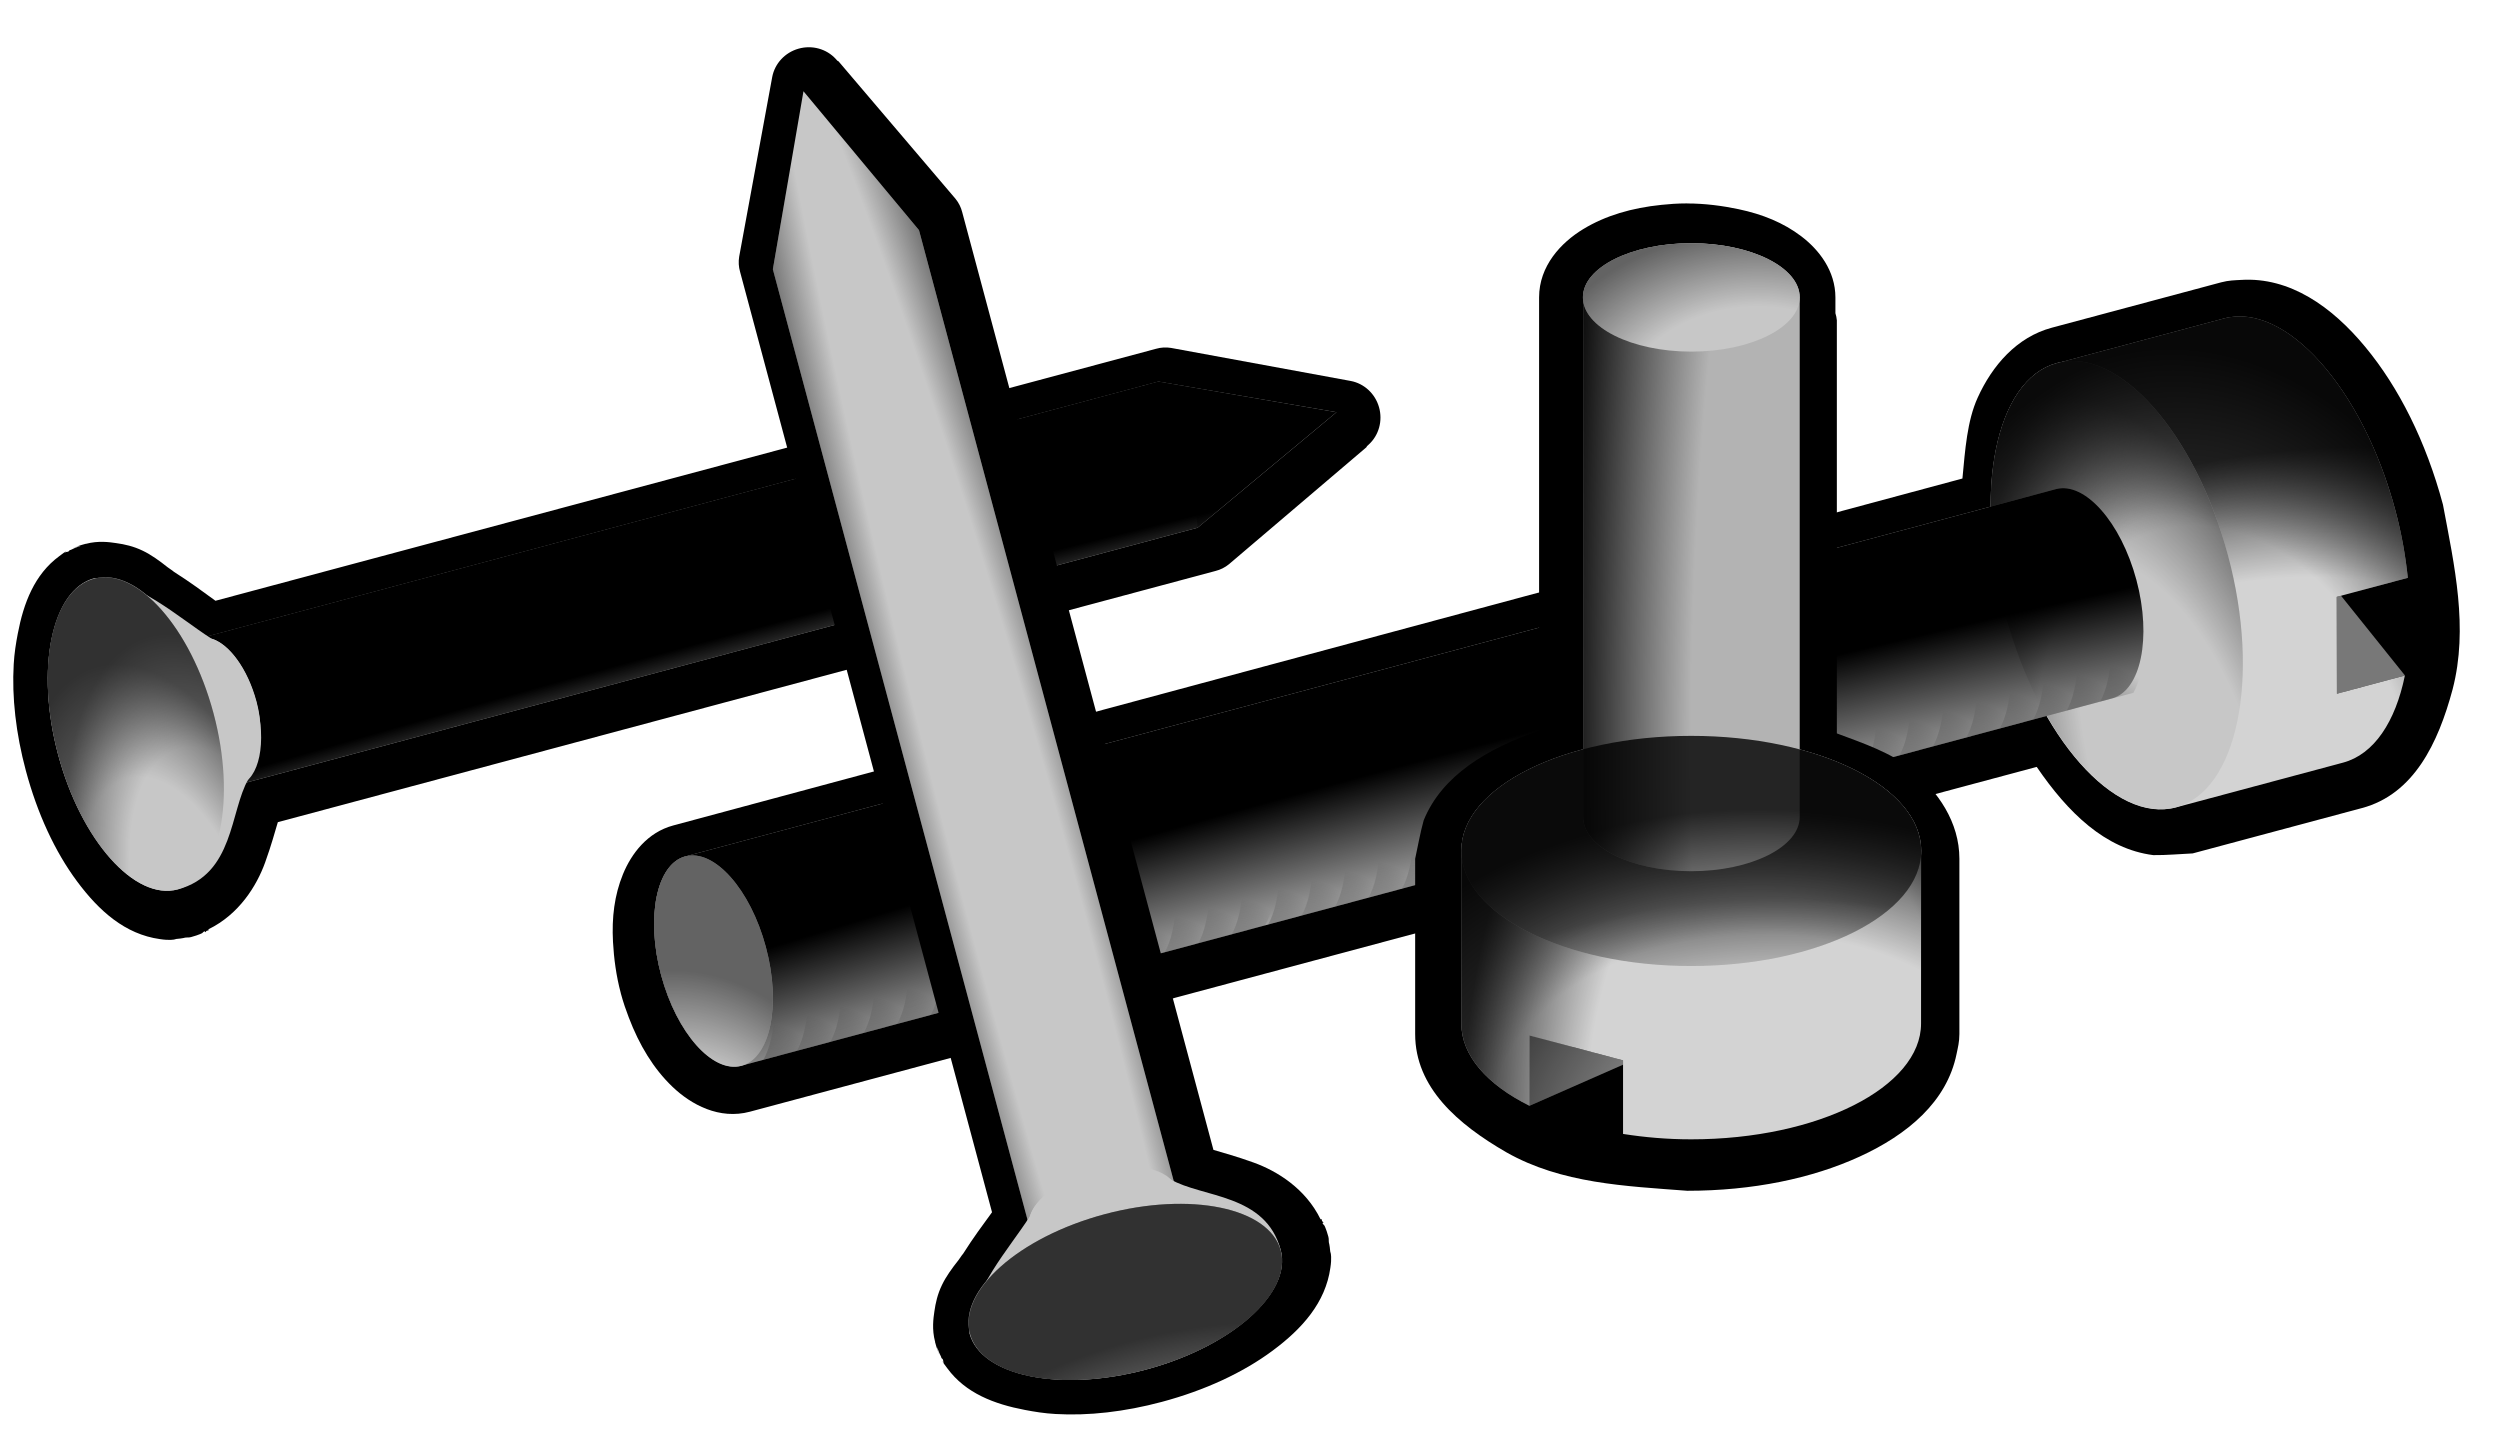 <?xml version="1.0"?><svg width="578" height="331" xmlns="http://www.w3.org/2000/svg" xmlns:xlink="http://www.w3.org/1999/xlink">
 <defs>
  <linearGradient id="linearGradient11719">
   <stop stop-color="black" stop-opacity="0" id="stop11721" offset="0"/>
   <stop stop-color="black" stop-opacity="0" id="stop11723" offset="0.6"/>
   <stop stop-color="black" id="stop11725" offset="1"/>
  </linearGradient>
  <linearGradient id="linearGradient1400">
   <stop stop-color="#000000" stop-opacity="0.678" offset="0" id="stop1401"/>
   <stop stop-color="#000000" stop-opacity="0.329" offset="0.57" id="stop1403"/>
   <stop stop-color="#000000" stop-opacity="0" offset="1" id="stop1402"/>
  </linearGradient>
  <radialGradient r="6.258" fy="714.677" fx="478.375" cy="714.677" cx="478.375" gradientTransform="matrix(0,-1.171,-10.08,0,7652.419,1290.45)" gradientUnits="userSpaceOnUse" id="radialGradient15143" xlink:href="#linearGradient11719"/>
  <radialGradient r="6.258" fy="714.657" fx="473.959" cy="714.657" cx="473.959" gradientTransform="matrix(0,-1.171,-11.418,0,8608.428,1290.45)" gradientUnits="userSpaceOnUse" id="radialGradient15145" xlink:href="#linearGradient11719"/>
  <radialGradient r="13.285" fy="732.919" fx="476.253" cy="732.919" cx="476.253" gradientTransform="matrix(0,-0.689,-0.344,0,718.639,1060.712)" gradientUnits="userSpaceOnUse" id="radialGradient15147" xlink:href="#linearGradient11719"/>
  <radialGradient r="13.285" fy="727.586" fx="475.539" cy="727.586" cx="475.539" gradientTransform="matrix(0,-0.689,-0.344,0,718.639,1060.712)" gradientUnits="userSpaceOnUse" id="radialGradient15149" xlink:href="#linearGradient11719"/>
  <radialGradient r="2.609" fy="736.388" fx="432.736" cy="736.388" cx="432.736" gradientTransform="matrix(4.918,7.523395e-8,0,1.117,-1688.553,-88.181)" gradientUnits="userSpaceOnUse" id="radialGradient15151" xlink:href="#linearGradient1400"/>
  <radialGradient r="2.609" fy="738.323" fx="435.719" cy="738.323" cx="435.719" gradientTransform="matrix(-6.04662e-7,4.918,-1.426,0,1486.957,-1400.654)" gradientUnits="userSpaceOnUse" id="radialGradient15153" xlink:href="#linearGradient1400"/>
  <radialGradient r="2.609" fy="737.478" fx="432.678" cy="737.478" cx="432.678" gradientTransform="matrix(-6.04662e-7,4.918,-1.426,0,1486.957,-1400.654)" gradientUnits="userSpaceOnUse" id="radialGradient15155" xlink:href="#linearGradient1400"/>
  <radialGradient r="6.258" fy="714.677" fx="478.375" cy="714.677" cx="478.375" gradientTransform="matrix(0,-1.171,-10.08,0,7652.419,1290.45)" gradientUnits="userSpaceOnUse" id="radialGradient15158" xlink:href="#linearGradient11719"/>
  <radialGradient r="6.258" fy="714.657" fx="473.959" cy="714.657" cx="473.959" gradientTransform="matrix(0,-1.171,-11.418,0,8608.428,1290.45)" gradientUnits="userSpaceOnUse" id="radialGradient15161" xlink:href="#linearGradient11719"/>
  <radialGradient r="13.285" fy="732.919" fx="476.253" cy="732.919" cx="476.253" gradientTransform="matrix(0,-0.689,-0.344,0,718.639,1060.712)" gradientUnits="userSpaceOnUse" id="radialGradient15164" xlink:href="#linearGradient11719"/>
  <radialGradient r="13.285" fy="727.586" fx="475.539" cy="727.586" cx="475.539" gradientTransform="matrix(0,-0.689,-0.344,0,718.639,1060.712)" gradientUnits="userSpaceOnUse" id="radialGradient15167" xlink:href="#linearGradient11719"/>
  <radialGradient r="2.609" fy="736.388" fx="432.736" cy="736.388" cx="432.736" gradientTransform="matrix(4.918,7.523395e-8,0,1.117,-1688.553,-88.181)" gradientUnits="userSpaceOnUse" id="radialGradient15170" xlink:href="#linearGradient1400"/>
  <radialGradient r="2.609" fy="738.323" fx="435.719" cy="738.323" cx="435.719" gradientTransform="matrix(-6.04662e-7,4.918,-1.426,0,1486.957,-1400.654)" gradientUnits="userSpaceOnUse" id="radialGradient15173" xlink:href="#linearGradient1400"/>
  <radialGradient r="2.609" fy="737.478" fx="432.678" cy="737.478" cx="432.678" gradientTransform="matrix(-6.04662e-7,4.918,-1.426,0,1486.957,-1400.654)" gradientUnits="userSpaceOnUse" id="radialGradient15176" xlink:href="#linearGradient1400"/>
  <radialGradient r="13.281" fy="734.471" fx="478.581" cy="734.471" cx="478.581" gradientTransform="matrix(1.951,0,0,1.357,-452.236,-261.571)" gradientUnits="userSpaceOnUse" id="radialGradient15179" xlink:href="#linearGradient11719"/>
  <radialGradient r="13.281" fy="733.107" fx="476.12" cy="733.107" cx="476.12" gradientTransform="matrix(1.343,2.070363e-2,-3.44962e-2,2.238,-137.932,-917.69)" gradientUnits="userSpaceOnUse" id="radialGradient15181" xlink:href="#linearGradient11719"/>
  <radialGradient r="13.285" fy="732.919" fx="476.253" cy="732.919" cx="476.253" gradientTransform="matrix(1.788,0,0,0.894,-374.801,77.311)" gradientUnits="userSpaceOnUse" id="radialGradient15183" xlink:href="#linearGradient11719"/>
  <radialGradient r="13.285" fy="727.586" fx="475.539" cy="727.586" cx="475.539" gradientTransform="matrix(1.788,0,0,0.894,-374.801,77.311)" gradientUnits="userSpaceOnUse" id="radialGradient15185" xlink:href="#linearGradient11719"/>
  <radialGradient r="6.266" fy="693.109" fx="475.547" cy="693.109" cx="475.547" gradientTransform="matrix(1.353,0,0,0.669,-167.877,234.424)" gradientUnits="userSpaceOnUse" id="radialGradient15187" xlink:href="#linearGradient1400"/>
  <radialGradient r="6.266" fy="693.109" fx="475.547" cy="693.109" cx="475.547" gradientTransform="matrix(1.353,0,0,0.669,-167.877,236.424)" gradientUnits="userSpaceOnUse" id="radialGradient15189" xlink:href="#linearGradient1400"/>
  <radialGradient r="6.266" fy="693.109" fx="475.547" cy="693.109" cx="475.547" gradientTransform="matrix(1.353,0,0,0.669,-167.877,238.424)" gradientUnits="userSpaceOnUse" id="radialGradient15191" xlink:href="#linearGradient1400"/>
  <radialGradient r="6.266" fy="693.109" fx="475.547" cy="693.109" cx="475.547" gradientTransform="matrix(1.353,0,0,0.669,-167.877,240.424)" gradientUnits="userSpaceOnUse" id="radialGradient15193" xlink:href="#linearGradient1400"/>
  <radialGradient r="6.266" fy="693.109" fx="475.547" cy="693.109" cx="475.547" gradientTransform="matrix(1.353,0,0,0.669,-167.877,242.424)" gradientUnits="userSpaceOnUse" id="radialGradient15195" xlink:href="#linearGradient1400"/>
  <radialGradient r="6.266" fy="693.109" fx="475.547" cy="693.109" cx="475.547" gradientTransform="matrix(1.353,0,0,0.669,-167.877,244.424)" gradientUnits="userSpaceOnUse" id="radialGradient15197" xlink:href="#linearGradient1400"/>
  <radialGradient r="6.266" fy="693.109" fx="475.547" cy="693.109" cx="475.547" gradientTransform="matrix(1.353,0,0,0.669,-167.877,246.424)" gradientUnits="userSpaceOnUse" id="radialGradient15199" xlink:href="#linearGradient1400"/>
  <radialGradient r="6.266" fy="693.109" fx="475.547" cy="693.109" cx="475.547" gradientTransform="matrix(1.353,0,0,0.669,-167.877,248.424)" gradientUnits="userSpaceOnUse" id="radialGradient15201" xlink:href="#linearGradient1400"/>
  <radialGradient r="6.266" fy="693.109" fx="475.547" cy="693.109" cx="475.547" gradientTransform="matrix(1.353,0,0,0.669,-167.877,250.424)" gradientUnits="userSpaceOnUse" id="radialGradient15203" xlink:href="#linearGradient1400"/>
  <radialGradient r="6.266" fy="693.109" fx="475.547" cy="693.109" cx="475.547" gradientTransform="matrix(1.353,0,0,0.669,-167.877,254.424)" gradientUnits="userSpaceOnUse" id="radialGradient15205" xlink:href="#linearGradient1400"/>
  <radialGradient r="6.266" fy="693.109" fx="475.547" cy="693.109" cx="475.547" gradientTransform="matrix(1.353,0,0,0.669,-167.877,252.424)" gradientUnits="userSpaceOnUse" id="radialGradient15207" xlink:href="#linearGradient1400"/>
  <radialGradient r="6.266" fy="693.109" fx="475.547" cy="693.109" cx="475.547" gradientTransform="matrix(1.353,0,0,0.669,-167.877,256.425)" gradientUnits="userSpaceOnUse" id="radialGradient15209" xlink:href="#linearGradient1400"/>
  <radialGradient r="6.266" fy="693.109" fx="475.547" cy="693.109" cx="475.547" gradientTransform="matrix(1.353,0,0,0.669,-167.877,258.425)" gradientUnits="userSpaceOnUse" id="radialGradient15211" xlink:href="#linearGradient1400"/>
  <radialGradient r="6.266" fy="693.109" fx="475.547" cy="693.109" cx="475.547" gradientTransform="matrix(1.353,0,0,0.669,-167.877,260.425)" gradientUnits="userSpaceOnUse" id="radialGradient15213" xlink:href="#linearGradient1400"/>
  <radialGradient r="6.266" fy="693.109" fx="475.547" cy="693.109" cx="475.547" gradientTransform="matrix(1.353,0,0,0.669,-167.877,262.425)" gradientUnits="userSpaceOnUse" id="radialGradient15215" xlink:href="#linearGradient1400"/>
  <radialGradient r="6.258" fy="712.811" fx="478.375" cy="712.811" cx="478.375" gradientTransform="matrix(3.04,0,0,14.564,-971.329,-9668.772)" gradientUnits="userSpaceOnUse" id="radialGradient15217" xlink:href="#linearGradient11719"/>
  <radialGradient r="6.258" fy="712.811" fx="473.959" cy="712.811" cx="473.959" gradientTransform="matrix(3.04,0,0,14.564,-971.329,-9668.772)" gradientUnits="userSpaceOnUse" id="radialGradient15219" xlink:href="#linearGradient11719"/>
  <radialGradient r="6.264" fy="696.256" fx="483.66" cy="696.256" cx="483.66" gradientTransform="matrix(0,-1.754,2.174,0,-1038.28,1541.352)" gradientUnits="userSpaceOnUse" id="radialGradient15221" xlink:href="#linearGradient11719"/>
  <radialGradient r="13.281" fy="733.286" fx="475.531" cy="733.286" cx="475.531" gradientTransform="matrix(1.951,0,0,1.357,-452.236,-261.571)" gradientUnits="userSpaceOnUse" id="radialGradient15223" xlink:href="#linearGradient11719"/>
  <radialGradient r="13.281" fy="734.471" fx="478.581" cy="734.471" cx="478.581" gradientTransform="matrix(0.751,0,0,0.522,97.134,343.228)" gradientUnits="userSpaceOnUse" id="radialGradient15225" xlink:href="#linearGradient11719"/>
  <radialGradient r="13.281" fy="733.107" fx="476.12" cy="733.107" cx="476.12" gradientTransform="matrix(0.517,7.973506e-3,-1.328538e-2,0.862,218.18,90.539)" gradientUnits="userSpaceOnUse" id="radialGradient15227" xlink:href="#linearGradient11719"/>
  <radialGradient r="13.285" fy="732.919" fx="476.253" cy="732.919" cx="476.253" gradientTransform="matrix(0.689,0,0,0.344,126.956,473.74)" gradientUnits="userSpaceOnUse" id="radialGradient15229" xlink:href="#linearGradient11719"/>
  <radialGradient r="13.285" fy="727.586" fx="475.539" cy="727.586" cx="475.539" gradientTransform="matrix(0.689,0,0,0.344,126.956,473.74)" gradientUnits="userSpaceOnUse" id="radialGradient15231" xlink:href="#linearGradient11719"/>
  <radialGradient r="6.266" fy="693.109" fx="475.547" cy="693.109" cx="475.547" gradientTransform="matrix(0.521,0,0,0.258,206.648,534.249)" gradientUnits="userSpaceOnUse" id="radialGradient15233" xlink:href="#linearGradient1400"/>
  <radialGradient r="6.266" fy="693.109" fx="475.547" cy="693.109" cx="475.547" gradientTransform="matrix(0.521,0,0,0.258,206.648,535.019)" gradientUnits="userSpaceOnUse" id="radialGradient15235" xlink:href="#linearGradient1400"/>
  <radialGradient r="6.266" fy="693.109" fx="475.547" cy="693.109" cx="475.547" gradientTransform="matrix(0.521,0,0,0.258,206.648,535.789)" gradientUnits="userSpaceOnUse" id="radialGradient15237" xlink:href="#linearGradient1400"/>
  <radialGradient r="6.266" fy="693.109" fx="475.547" cy="693.109" cx="475.547" gradientTransform="matrix(0.521,0,0,0.258,206.648,536.559)" gradientUnits="userSpaceOnUse" id="radialGradient15239" xlink:href="#linearGradient1400"/>
  <radialGradient r="6.266" fy="693.109" fx="475.547" cy="693.109" cx="475.547" gradientTransform="matrix(0.521,0,0,0.258,206.648,537.33)" gradientUnits="userSpaceOnUse" id="radialGradient15241" xlink:href="#linearGradient1400"/>
  <radialGradient r="6.266" fy="693.109" fx="475.547" cy="693.109" cx="475.547" gradientTransform="matrix(0.521,0,0,0.258,206.648,538.1)" gradientUnits="userSpaceOnUse" id="radialGradient15243" xlink:href="#linearGradient1400"/>
  <radialGradient r="6.266" fy="693.109" fx="475.547" cy="693.109" cx="475.547" gradientTransform="matrix(0.521,0,0,0.258,206.648,538.87)" gradientUnits="userSpaceOnUse" id="radialGradient15245" xlink:href="#linearGradient1400"/>
  <radialGradient r="6.266" fy="693.109" fx="475.547" cy="693.109" cx="475.547" gradientTransform="matrix(0.521,0,0,0.258,206.648,539.64)" gradientUnits="userSpaceOnUse" id="radialGradient15247" xlink:href="#linearGradient1400"/>
  <radialGradient r="6.266" fy="693.109" fx="475.547" cy="693.109" cx="475.547" gradientTransform="matrix(0.521,0,0,0.258,206.648,540.411)" gradientUnits="userSpaceOnUse" id="radialGradient15249" xlink:href="#linearGradient1400"/>
  <radialGradient r="6.266" fy="693.109" fx="475.547" cy="693.109" cx="475.547" gradientTransform="matrix(0.521,0,0,0.258,206.648,541.951)" gradientUnits="userSpaceOnUse" id="radialGradient15251" xlink:href="#linearGradient1400"/>
  <radialGradient r="6.266" fy="693.109" fx="475.547" cy="693.109" cx="475.547" gradientTransform="matrix(0.521,0,0,0.258,206.648,541.181)" gradientUnits="userSpaceOnUse" id="radialGradient15253" xlink:href="#linearGradient1400"/>
  <radialGradient r="6.266" fy="693.109" fx="475.547" cy="693.109" cx="475.547" gradientTransform="matrix(0.521,0,0,0.258,206.648,542.721)" gradientUnits="userSpaceOnUse" id="radialGradient15255" xlink:href="#linearGradient1400"/>
  <radialGradient r="6.266" fy="693.109" fx="475.547" cy="693.109" cx="475.547" gradientTransform="matrix(0.521,0,0,0.258,206.648,543.492)" gradientUnits="userSpaceOnUse" id="radialGradient15257" xlink:href="#linearGradient1400"/>
  <radialGradient r="6.266" fy="693.109" fx="475.547" cy="693.109" cx="475.547" gradientTransform="matrix(0.521,0,0,0.258,206.648,544.262)" gradientUnits="userSpaceOnUse" id="radialGradient15259" xlink:href="#linearGradient1400"/>
  <radialGradient r="6.266" fy="693.109" fx="475.547" cy="693.109" cx="475.547" gradientTransform="matrix(0.521,0,0,0.258,206.648,545.032)" gradientUnits="userSpaceOnUse" id="radialGradient15261" xlink:href="#linearGradient1400"/>
  <radialGradient r="6.258" fy="711.023" fx="478.375" cy="711.023" cx="478.375" gradientTransform="matrix(1.171,0,0,7.163,-102.782,-4384.314)" gradientUnits="userSpaceOnUse" id="radialGradient15263" xlink:href="#linearGradient11719"/>
  <radialGradient r="13.281" fy="733.286" fx="475.531" cy="733.286" cx="475.531" gradientTransform="matrix(0.751,0,0,0.522,97.134,343.228)" gradientUnits="userSpaceOnUse" id="radialGradient15265" xlink:href="#linearGradient11719"/>
  <radialGradient r="6.258" fy="711.028" fx="473.959" cy="711.028" cx="473.959" gradientTransform="matrix(1.171,0,0,8.641,-102.782,-5435.58)" gradientUnits="userSpaceOnUse" id="radialGradient15267" xlink:href="#linearGradient11719"/>
  <radialGradient r="6.266" fy="693.109" fx="475.547" cy="693.109" cx="475.547" gradientTransform="matrix(0.521,0,0,0.258,206.648,514.249)" gradientUnits="userSpaceOnUse" id="radialGradient15269" xlink:href="#linearGradient1400"/>
  <radialGradient r="6.266" fy="693.109" fx="475.547" cy="693.109" cx="475.547" gradientTransform="matrix(0.521,0,0,0.258,206.648,515.019)" gradientUnits="userSpaceOnUse" id="radialGradient15271" xlink:href="#linearGradient1400"/>
  <radialGradient r="6.266" fy="693.109" fx="475.547" cy="693.109" cx="475.547" gradientTransform="matrix(0.521,0,0,0.258,206.648,515.789)" gradientUnits="userSpaceOnUse" id="radialGradient15273" xlink:href="#linearGradient1400"/>
  <radialGradient r="6.266" fy="693.109" fx="475.547" cy="693.109" cx="475.547" gradientTransform="matrix(0.521,0,0,0.258,206.648,516.559)" gradientUnits="userSpaceOnUse" id="radialGradient15275" xlink:href="#linearGradient1400"/>
  <radialGradient r="6.266" fy="693.109" fx="475.547" cy="693.109" cx="475.547" gradientTransform="matrix(0.521,0,0,0.258,206.648,517.33)" gradientUnits="userSpaceOnUse" id="radialGradient15277" xlink:href="#linearGradient1400"/>
  <radialGradient r="6.266" fy="693.109" fx="475.547" cy="693.109" cx="475.547" gradientTransform="matrix(0.521,0,0,0.258,206.648,518.1)" gradientUnits="userSpaceOnUse" id="radialGradient15279" xlink:href="#linearGradient1400"/>
  <radialGradient r="6.266" fy="693.109" fx="475.547" cy="693.109" cx="475.547" gradientTransform="matrix(0.521,0,0,0.258,206.648,518.87)" gradientUnits="userSpaceOnUse" id="radialGradient15281" xlink:href="#linearGradient1400"/>
  <radialGradient r="6.266" fy="693.109" fx="475.547" cy="693.109" cx="475.547" gradientTransform="matrix(0.521,0,0,0.258,206.648,519.64)" gradientUnits="userSpaceOnUse" id="radialGradient15283" xlink:href="#linearGradient1400"/>
  <radialGradient r="6.266" fy="693.109" fx="475.547" cy="693.109" cx="475.547" gradientTransform="matrix(0.521,0,0,0.258,206.648,520.411)" gradientUnits="userSpaceOnUse" id="radialGradient15285" xlink:href="#linearGradient1400"/>
  <radialGradient r="6.266" fy="693.109" fx="475.547" cy="693.109" cx="475.547" gradientTransform="matrix(0.521,0,0,0.258,206.648,521.951)" gradientUnits="userSpaceOnUse" id="radialGradient15287" xlink:href="#linearGradient1400"/>
  <radialGradient r="6.266" fy="693.109" fx="475.547" cy="693.109" cx="475.547" gradientTransform="matrix(0.521,0,0,0.258,206.648,521.181)" gradientUnits="userSpaceOnUse" id="radialGradient15289" xlink:href="#linearGradient1400"/>
  <radialGradient r="6.266" fy="693.109" fx="475.547" cy="693.109" cx="475.547" gradientTransform="matrix(0.521,0,0,0.258,206.648,522.721)" gradientUnits="userSpaceOnUse" id="radialGradient15291" xlink:href="#linearGradient1400"/>
  <radialGradient r="6.266" fy="693.109" fx="475.547" cy="693.109" cx="475.547" gradientTransform="matrix(0.521,0,0,0.258,206.648,523.492)" gradientUnits="userSpaceOnUse" id="radialGradient15293" xlink:href="#linearGradient1400"/>
  <radialGradient r="6.266" fy="693.109" fx="475.547" cy="693.109" cx="475.547" gradientTransform="matrix(0.521,0,0,0.258,206.648,524.262)" gradientUnits="userSpaceOnUse" id="radialGradient15295" xlink:href="#linearGradient1400"/>
  <radialGradient r="6.266" fy="693.109" fx="475.547" cy="693.109" cx="475.547" gradientTransform="matrix(0.521,0,0,0.258,206.648,525.032)" gradientUnits="userSpaceOnUse" id="radialGradient15298" xlink:href="#linearGradient1400"/>
  <radialGradient r="6.266" fy="693.109" fx="475.547" cy="693.109" cx="475.547" gradientTransform="matrix(0.521,0,0,0.258,206.648,525.873)" gradientUnits="userSpaceOnUse" id="radialGradient15301" xlink:href="#linearGradient1400"/>
  <radialGradient r="6.266" fy="693.109" fx="475.547" cy="693.109" cx="475.547" gradientTransform="matrix(0.521,0,0,0.258,206.648,526.643)" gradientUnits="userSpaceOnUse" id="radialGradient15304" xlink:href="#linearGradient1400"/>
  <radialGradient r="6.266" fy="693.109" fx="475.547" cy="693.109" cx="475.547" gradientTransform="matrix(0.521,0,0,0.258,206.648,527.413)" gradientUnits="userSpaceOnUse" id="radialGradient15306" xlink:href="#linearGradient1400"/>
  <radialGradient r="6.266" fy="693.109" fx="475.547" cy="693.109" cx="475.547" gradientTransform="matrix(0.521,0,0,0.258,206.648,528.183)" gradientUnits="userSpaceOnUse" id="radialGradient15308" xlink:href="#linearGradient1400"/>
  <radialGradient r="6.266" fy="693.109" fx="475.547" cy="693.109" cx="475.547" gradientTransform="matrix(0.521,0,0,0.258,206.648,529.724)" gradientUnits="userSpaceOnUse" id="radialGradient15310" xlink:href="#linearGradient1400"/>
  <radialGradient r="6.266" fy="693.109" fx="475.547" cy="693.109" cx="475.547" gradientTransform="matrix(0.521,0,0,0.258,206.648,528.954)" gradientUnits="userSpaceOnUse" id="radialGradient15313" xlink:href="#linearGradient1400"/>
  <radialGradient r="6.266" fy="693.109" fx="475.547" cy="693.109" cx="475.547" gradientTransform="matrix(0.521,0,0,0.258,206.648,530.494)" gradientUnits="userSpaceOnUse" id="radialGradient15316" xlink:href="#linearGradient1400"/>
  <radialGradient r="6.266" fy="693.109" fx="475.547" cy="693.109" cx="475.547" gradientTransform="matrix(0.521,0,0,0.258,206.648,531.264)" gradientUnits="userSpaceOnUse" id="radialGradient15319" xlink:href="#linearGradient1400"/>
  <radialGradient r="6.266" fy="693.109" fx="475.547" cy="693.109" cx="475.547" gradientTransform="matrix(0.521,0,0,0.258,206.648,532.035)" gradientUnits="userSpaceOnUse" id="radialGradient15322" xlink:href="#linearGradient1400"/>
  <radialGradient r="6.266" fy="693.109" fx="475.547" cy="693.109" cx="475.547" gradientTransform="matrix(0.521,0,0,0.258,206.648,532.805)" gradientUnits="userSpaceOnUse" id="radialGradient15324" xlink:href="#linearGradient1400"/>
  <radialGradient r="6.266" fy="693.109" fx="475.547" cy="693.109" cx="475.547" gradientTransform="matrix(0.521,0,0,0.258,206.648,533.515)" gradientUnits="userSpaceOnUse" id="radialGradient15326" xlink:href="#linearGradient1400"/>
  <radialGradient r="6.264" fy="696.256" fx="483.66" cy="696.256" cx="483.66" gradientTransform="matrix(0,-0.676,0.837,0,-128.567,1017.581)" gradientUnits="userSpaceOnUse" id="radialGradient15328" xlink:href="#linearGradient11719"/>
 </defs>
 <g>
  <title>Layer 1</title>
  <g id="layer1">
   <g id="g4084" transform="matrix(-0.135 -0.603 0.713 0 115.932 861.165)"/>
   <g id="g8602" transform="matrix(-0.135 -0.603 0.713 0 -474.532 -459.553)"/>
   <g transform="matrix(-2.69 -10.039 10.039 -2.69 -5550.99 6695.84)" id="g6982">
    <path fill="#000000" stroke-width="8" stroke-linecap="round" stroke-linejoin="round" stroke-miterlimit="4" id="path6614" d="m459.155,690.27c-0.22,0 -0.412,0.015 -0.571,0.032c-0.661,0.067 -1.247,0.238 -1.743,0.539c-0.497,0.301 -0.983,0.82 -0.983,1.521l0,29.636c-1.161,0.407 -2.158,0.997 -2.567,1.997c-0.079,0.281 -0.127,0.57 -0.19,0.856l0,3.899c0,1.192 0.953,2.01 2.029,2.631c1.228,0.697 2.649,0.751 4.025,0.856c1.452,0 2.774,-0.274 3.835,-0.761c1.062,-0.486 1.94,-1.22 2.155,-2.282c0.028,-0.136 0.063,-0.266 0.063,-0.444l0,-3.899c0,-0.81 -0.471,-1.499 -1.078,-1.997c-0.437,-0.359 -1.051,-0.57 -1.648,-0.792l-0.032,-29.699c0,-0.594 -0.364,-1.062 -0.761,-1.363c-0.397,-0.301 -0.859,-0.489 -1.395,-0.602c-0.356,-0.075 -0.748,-0.127 -1.141,-0.127z"/>
    <path opacity="0.8" fill="#969696" stroke-width="8" stroke-linecap="round" stroke-linejoin="round" stroke-miterlimit="4" id="path6618" d="m455.702,730.437l0,-1.565l2.082,0.554l0,0.096l-2.082,0.915z"/>
    <path opacity="0.8" fill="url(#radialGradient15225)" stroke-width="8" stroke-linecap="round" stroke-linejoin="round" stroke-miterlimit="4" d="m455.702,730.437l0,-1.565l2.082,0.554l0,0.096l-2.082,0.915z" id="path6620"/>
    <path fill="#d3d3d3" stroke-width="8" stroke-linecap="round" stroke-linejoin="round" stroke-miterlimit="4" id="path6622" d="m459.301,722.204c-2.825,0 -5.115,1.139 -5.115,2.551l0,3.851c0,0.712 0.577,1.361 1.516,1.829l0,-1.565l2.082,0.554l0,1.637c0.48,0.076 0.987,0.12 1.516,0.12c2.825,0 5.115,-1.163 5.115,-2.575l0,-3.851c0,-1.412 -2.29,-2.551 -5.115,-2.551z"/>
    <path opacity="0.8" fill="url(#radialGradient15227)" stroke-width="8" stroke-linecap="round" stroke-linejoin="round" stroke-miterlimit="4" id="path6624" d="m459.301,722.204c-2.825,0 -5.115,1.139 -5.115,2.551l0,3.851c0,0.712 0.577,1.361 1.516,1.829l0,-1.565l2.082,0.554l0,1.637c0.48,0.076 0.987,0.12 1.516,0.12c2.825,0 5.115,-1.163 5.115,-2.575l0,-3.851c0,-1.412 -2.29,-2.551 -5.115,-2.551z"/>
    <path fill="#c7c7c7" stroke-width="8" stroke-linecap="round" stroke-linejoin="round" stroke-miterlimit="4" id="path6626" d="m459.304,722.21c2.825,0 5.116,1.139 5.116,2.551c0,1.412 -2.292,2.565 -5.116,2.565c-2.825,0 -5.116,-1.153 -5.116,-2.565c0,-1.412 2.292,-2.551 5.116,-2.551z"/>
    <path opacity="0.5" fill="url(#radialGradient15229)" stroke-width="8" stroke-linecap="round" stroke-linejoin="round" stroke-miterlimit="4" id="path6628" d="m459.304,722.21c2.825,0 5.116,1.139 5.116,2.551c0,1.412 -2.292,2.565 -5.116,2.565c-2.825,0 -5.116,-1.153 -5.116,-2.565c0,-1.412 2.292,-2.551 5.116,-2.551z"/>
    <path opacity="0.5" fill="url(#radialGradient15231)" stroke-width="8" stroke-linecap="round" stroke-linejoin="round" stroke-miterlimit="4" d="m459.304,722.21c2.825,0 5.116,1.139 5.116,2.551c0,1.412 -2.292,2.565 -5.116,2.565c-2.825,0 -5.116,-1.153 -5.116,-2.565c0,-1.412 2.292,-2.551 5.116,-2.551z" id="path6630"/>
    <path fill="#b3b3b3" stroke-width="8" stroke-linecap="round" stroke-linejoin="round" stroke-miterlimit="4" id="path6632" d="m459.301,691.241c-1.332,0 -2.405,0.542 -2.405,1.207l0,31.561c0,0.666 1.074,1.207 2.405,1.207c1.332,0 2.415,-0.542 2.415,-1.207l0,-31.561c0,-0.666 -1.083,-1.207 -2.415,-1.207z"/>
    <path fill="url(#radialGradient15233)" stroke-width="8" stroke-linecap="round" stroke-linejoin="round" stroke-miterlimit="4" id="path6634" d="m461.72,712.937c-0.417,0.42 -1.341,0.722 -2.419,0.722c-1.069,0 -1.985,-0.296 -2.407,-0.71l0,0.77c0.423,0.414 1.34,0.71 2.407,0.71c1.077,0 2.001,-0.302 2.419,-0.722l0,-0.77z"/>
    <path fill="url(#radialGradient15235)" stroke-width="8" stroke-linecap="round" stroke-linejoin="round" stroke-miterlimit="4" d="m461.72,713.708c-0.417,0.42 -1.341,0.722 -2.419,0.722c-1.069,0 -1.985,-0.296 -2.407,-0.71l0,0.77c0.423,0.414 1.34,0.71 2.407,0.71c1.077,0 2.001,-0.302 2.419,-0.722l0,-0.77z" id="path6636"/>
    <path fill="url(#radialGradient15237)" stroke-width="8" stroke-linecap="round" stroke-linejoin="round" stroke-miterlimit="4" id="path6638" d="m461.72,714.478c-0.417,0.42 -1.341,0.722 -2.419,0.722c-1.069,0 -1.985,-0.296 -2.407,-0.71l0,0.77c0.423,0.414 1.34,0.71 2.407,0.71c1.077,0 2.001,-0.302 2.419,-0.722l0,-0.77z"/>
    <path fill="url(#radialGradient15239)" stroke-width="8" stroke-linecap="round" stroke-linejoin="round" stroke-miterlimit="4" d="m461.72,715.248c-0.417,0.42 -1.341,0.722 -2.419,0.722c-1.069,0 -1.985,-0.296 -2.407,-0.71l0,0.77c0.423,0.414 1.34,0.71 2.407,0.71c1.077,0 2.001,-0.302 2.419,-0.722l0,-0.77z" id="path6640"/>
    <path fill="url(#radialGradient15241)" stroke-width="8" stroke-linecap="round" stroke-linejoin="round" stroke-miterlimit="4" id="path6642" d="m461.72,716.018c-0.417,0.42 -1.341,0.722 -2.419,0.722c-1.069,0 -1.985,-0.296 -2.407,-0.71l0,0.77c0.423,0.414 1.34,0.71 2.407,0.71c1.077,0 2.001,-0.302 2.419,-0.722l0,-0.77z"/>
    <path fill="url(#radialGradient15243)" stroke-width="8" stroke-linecap="round" stroke-linejoin="round" stroke-miterlimit="4" d="m461.72,716.789c-0.417,0.42 -1.341,0.722 -2.419,0.722c-1.069,0 -1.985,-0.296 -2.407,-0.71l0,0.77c0.423,0.414 1.34,0.71 2.407,0.71c1.077,0 2.001,-0.302 2.419,-0.722l0,-0.77z" id="path6644"/>
    <path fill="url(#radialGradient15245)" stroke-width="8" stroke-linecap="round" stroke-linejoin="round" stroke-miterlimit="4" id="path6646" d="m461.72,717.559c-0.417,0.42 -1.341,0.722 -2.419,0.722c-1.069,0 -1.985,-0.296 -2.407,-0.71l0,0.77c0.423,0.414 1.34,0.71 2.407,0.71c1.077,0 2.001,-0.302 2.419,-0.722l0,-0.77z"/>
    <path fill="url(#radialGradient15247)" stroke-width="8" stroke-linecap="round" stroke-linejoin="round" stroke-miterlimit="4" d="m461.72,718.329c-0.417,0.42 -1.341,0.722 -2.419,0.722c-1.069,0 -1.985,-0.296 -2.407,-0.71l0,0.77c0.423,0.414 1.34,0.71 2.407,0.71c1.077,0 2.001,-0.302 2.419,-0.722l0,-0.77z" id="path6648"/>
    <path fill="url(#radialGradient15249)" stroke-width="8" stroke-linecap="round" stroke-linejoin="round" stroke-miterlimit="4" id="path6650" d="m461.72,719.099c-0.417,0.42 -1.341,0.722 -2.419,0.722c-1.069,0 -1.985,-0.296 -2.407,-0.71l0,0.77c0.423,0.414 1.34,0.71 2.407,0.71c1.077,0 2.001,-0.302 2.419,-0.722l0,-0.77z"/>
    <path fill="url(#radialGradient15251)" stroke-width="8" stroke-linecap="round" stroke-linejoin="round" stroke-miterlimit="4" d="m461.72,720.64c-0.417,0.42 -1.341,0.722 -2.419,0.722c-1.069,0 -1.985,-0.296 -2.407,-0.71l0,0.77c0.423,0.414 1.34,0.71 2.407,0.71c1.077,0 2.001,-0.302 2.419,-0.722l0,-0.77z" id="path6652"/>
    <path fill="url(#radialGradient15253)" stroke-width="8" stroke-linecap="round" stroke-linejoin="round" stroke-miterlimit="4" id="path6654" d="m461.72,719.87c-0.417,0.42 -1.341,0.722 -2.419,0.722c-1.069,0 -1.985,-0.296 -2.407,-0.71l0,0.77c0.423,0.414 1.34,0.71 2.407,0.71c1.077,0 2.001,-0.302 2.419,-0.722l0,-0.77z"/>
    <path fill="url(#radialGradient15255)" stroke-width="8" stroke-linecap="round" stroke-linejoin="round" stroke-miterlimit="4" id="path6656" d="m461.72,721.41c-0.417,0.42 -1.341,0.722 -2.419,0.722c-1.069,0 -1.985,-0.296 -2.407,-0.71l0,0.77c0.423,0.414 1.34,0.71 2.407,0.71c1.077,0 2.001,-0.302 2.419,-0.722l0,-0.77z"/>
    <path fill="url(#radialGradient15257)" stroke-width="8" stroke-linecap="round" stroke-linejoin="round" stroke-miterlimit="4" d="m461.72,722.18c-0.417,0.42 -1.341,0.722 -2.419,0.722c-1.069,0 -1.985,-0.296 -2.407,-0.71l0,0.77c0.423,0.414 1.34,0.71 2.407,0.71c1.077,0 2.001,-0.302 2.419,-0.722l0,-0.77z" id="path6658"/>
    <path fill="url(#radialGradient15259)" stroke-width="8" stroke-linecap="round" stroke-linejoin="round" stroke-miterlimit="4" id="path6660" d="m461.72,722.951c-0.417,0.42 -1.341,0.722 -2.419,0.722c-1.069,0 -1.985,-0.296 -2.407,-0.71l0,0.77c0.423,0.414 1.34,0.71 2.407,0.71c1.077,0 2.001,-0.302 2.419,-0.722l0,-0.77z"/>
    <path fill="url(#radialGradient15261)" stroke-width="8" stroke-linecap="round" stroke-linejoin="round" stroke-miterlimit="4" d="m461.72,723.721c-0.417,0.42 -1.341,0.722 -2.419,0.722c-1.069,0 -1.985,-0.296 -2.407,-0.71l0,0.77c0.423,0.414 1.34,0.71 2.407,0.71c1.077,0 2.001,-0.302 2.419,-0.722l0,-0.77z" id="path6662"/>
    <path fill="url(#radialGradient15263)" stroke-width="8" stroke-linecap="round" stroke-linejoin="round" stroke-miterlimit="4" d="m459.301,691.241c-1.332,0 -2.405,0.542 -2.405,1.207l0,31.561c0,0.666 1.074,1.207 2.405,1.207c1.332,0 2.415,-0.542 2.415,-1.207l0,-31.561c0,-0.666 -1.083,-1.207 -2.415,-1.207z" id="path6664"/>
    <path opacity="0.8" fill="url(#radialGradient15265)" stroke-width="8" stroke-linecap="round" stroke-linejoin="round" stroke-miterlimit="4" id="path6672" d="m459.301,722.204c-2.825,0 -5.115,1.139 -5.115,2.551l0,3.851c0,0.712 0.577,1.361 1.516,1.829l0,-1.565l2.082,0.554l0,1.637c0.48,0.076 0.987,0.12 1.516,0.12c2.825,0 5.115,-1.163 5.115,-2.575l0,-3.851c0,-1.412 -2.29,-2.551 -5.115,-2.551z"/>
    <path fill="url(#radialGradient15267)" stroke-width="8" stroke-linecap="round" stroke-linejoin="round" stroke-miterlimit="4" id="path6666" d="m459.301,691.241c-1.332,0 -2.405,0.542 -2.405,1.207l0,31.561c0,0.666 1.074,1.207 2.405,1.207c1.332,0 2.415,-0.542 2.415,-1.207l0,-31.561c0,-0.666 -1.083,-1.207 -2.415,-1.207z"/>
    <path fill="url(#radialGradient15269)" stroke-width="8" stroke-linecap="round" stroke-linejoin="round" stroke-miterlimit="4" d="m461.72,692.937c-0.417,0.42 -1.341,0.722 -2.419,0.722c-1.069,0 -1.985,-0.296 -2.407,-0.71l0,0.77c0.423,0.414 1.34,0.71 2.407,0.71c1.077,0 2.001,-0.302 2.419,-0.722l0,-0.77z" id="path6878"/>
    <path fill="url(#radialGradient15271)" stroke-width="8" stroke-linecap="round" stroke-linejoin="round" stroke-miterlimit="4" id="path6880" d="m461.72,693.708c-0.417,0.42 -1.341,0.722 -2.419,0.722c-1.069,0 -1.985,-0.296 -2.407,-0.71l0,0.77c0.423,0.414 1.34,0.71 2.407,0.71c1.077,0 2.001,-0.302 2.419,-0.722l0,-0.77z"/>
    <path fill="url(#radialGradient15273)" stroke-width="8" stroke-linecap="round" stroke-linejoin="round" stroke-miterlimit="4" d="m461.72,694.478c-0.417,0.42 -1.341,0.722 -2.419,0.722c-1.069,0 -1.985,-0.296 -2.407,-0.71l0,0.77c0.423,0.414 1.34,0.71 2.407,0.71c1.077,0 2.001,-0.302 2.419,-0.722l0,-0.77z" id="path6882"/>
    <path fill="url(#radialGradient15275)" stroke-width="8" stroke-linecap="round" stroke-linejoin="round" stroke-miterlimit="4" id="path6884" d="m461.72,695.248c-0.417,0.42 -1.341,0.722 -2.419,0.722c-1.069,0 -1.985,-0.296 -2.407,-0.71l0,0.77c0.423,0.414 1.34,0.71 2.407,0.71c1.077,0 2.001,-0.302 2.419,-0.722l0,-0.77z"/>
    <path fill="url(#radialGradient15277)" stroke-width="8" stroke-linecap="round" stroke-linejoin="round" stroke-miterlimit="4" d="m461.72,696.018c-0.417,0.42 -1.341,0.722 -2.419,0.722c-1.069,0 -1.985,-0.296 -2.407,-0.71l0,0.77c0.423,0.414 1.34,0.71 2.407,0.71c1.077,0 2.001,-0.302 2.419,-0.722l0,-0.77z" id="path6886"/>
    <path fill="url(#radialGradient15279)" stroke-width="8" stroke-linecap="round" stroke-linejoin="round" stroke-miterlimit="4" id="path6888" d="m461.72,696.789c-0.417,0.42 -1.341,0.722 -2.419,0.722c-1.069,0 -1.985,-0.296 -2.407,-0.71l0,0.77c0.423,0.414 1.34,0.71 2.407,0.71c1.077,0 2.001,-0.302 2.419,-0.722l0,-0.77z"/>
    <path fill="url(#radialGradient15281)" stroke-width="8" stroke-linecap="round" stroke-linejoin="round" stroke-miterlimit="4" d="m461.72,697.559c-0.417,0.42 -1.341,0.722 -2.419,0.722c-1.069,0 -1.985,-0.296 -2.407,-0.71l0,0.77c0.423,0.414 1.34,0.71 2.407,0.71c1.077,0 2.001,-0.302 2.419,-0.722l0,-0.77z" id="path6890"/>
    <path fill="url(#radialGradient15283)" stroke-width="8" stroke-linecap="round" stroke-linejoin="round" stroke-miterlimit="4" id="path6892" d="m461.72,698.329c-0.417,0.42 -1.341,0.722 -2.419,0.722c-1.069,0 -1.985,-0.296 -2.407,-0.71l0,0.77c0.423,0.414 1.34,0.71 2.407,0.71c1.077,0 2.001,-0.302 2.419,-0.722l0,-0.77z"/>
    <path fill="url(#radialGradient15285)" stroke-width="8" stroke-linecap="round" stroke-linejoin="round" stroke-miterlimit="4" d="m461.72,699.099c-0.417,0.42 -1.341,0.722 -2.419,0.722c-1.069,0 -1.985,-0.296 -2.407,-0.71l0,0.77c0.423,0.414 1.34,0.71 2.407,0.71c1.077,0 2.001,-0.302 2.419,-0.722l0,-0.77z" id="path6894"/>
    <path fill="url(#radialGradient15287)" stroke-width="8" stroke-linecap="round" stroke-linejoin="round" stroke-miterlimit="4" id="path6896" d="m461.72,700.64c-0.417,0.42 -1.341,0.722 -2.419,0.722c-1.069,0 -1.985,-0.296 -2.407,-0.71l0,0.77c0.423,0.414 1.34,0.71 2.407,0.71c1.077,0 2.001,-0.302 2.419,-0.722l0,-0.77z"/>
    <path fill="url(#radialGradient15289)" stroke-width="8" stroke-linecap="round" stroke-linejoin="round" stroke-miterlimit="4" d="m461.72,699.87c-0.417,0.42 -1.341,0.722 -2.419,0.722c-1.069,0 -1.985,-0.296 -2.407,-0.71l0,0.77c0.423,0.414 1.34,0.71 2.407,0.71c1.077,0 2.001,-0.302 2.419,-0.722l0,-0.77z" id="path6898"/>
    <path fill="url(#radialGradient15291)" stroke-width="8" stroke-linecap="round" stroke-linejoin="round" stroke-miterlimit="4" d="m461.72,701.41c-0.417,0.42 -1.341,0.722 -2.419,0.722c-1.069,0 -1.985,-0.296 -2.407,-0.71l0,0.77c0.423,0.414 1.34,0.71 2.407,0.71c1.077,0 2.001,-0.302 2.419,-0.722l0,-0.77z" id="path6900"/>
    <path fill="url(#radialGradient15293)" stroke-width="8" stroke-linecap="round" stroke-linejoin="round" stroke-miterlimit="4" id="path6902" d="m461.72,702.18c-0.417,0.42 -1.341,0.722 -2.419,0.722c-1.069,0 -1.985,-0.296 -2.407,-0.71l0,0.77c0.423,0.414 1.34,0.71 2.407,0.71c1.077,0 2.001,-0.302 2.419,-0.722l0,-0.77z"/>
    <path fill="url(#radialGradient15295)" stroke-width="8" stroke-linecap="round" stroke-linejoin="round" stroke-miterlimit="4" d="m461.72,702.951c-0.417,0.42 -1.341,0.722 -2.419,0.722c-1.069,0 -1.985,-0.296 -2.407,-0.71l0,0.77c0.423,0.414 1.34,0.71 2.407,0.71c1.077,0 2.001,-0.302 2.419,-0.722l0,-0.77z" id="path6904"/>
    <path fill="url(#radialGradient15298)" stroke-width="8" stroke-linecap="round" stroke-linejoin="round" stroke-miterlimit="4" id="path6906" d="m461.72,703.721c-0.417,0.42 -1.341,0.722 -2.419,0.722c-1.069,0 -1.985,-0.296 -2.407,-0.71l0,0.77c0.423,0.414 1.34,0.71 2.407,0.71c1.077,0 2.001,-0.302 2.419,-0.722l0,-0.77z"/>
    <path fill="url(#radialGradient15301)" stroke-width="8" stroke-linecap="round" stroke-linejoin="round" stroke-miterlimit="4" d="m461.72,704.561c-0.417,0.42 -1.341,0.722 -2.419,0.722c-1.069,0 -1.985,-0.296 -2.407,-0.71l0,0.77c0.423,0.414 1.34,0.71 2.407,0.71c1.077,0 2.001,-0.302 2.419,-0.722l0,-0.77z" id="path6938"/>
    <path fill="url(#radialGradient15304)" stroke-width="8" stroke-linecap="round" stroke-linejoin="round" stroke-miterlimit="4" id="path6940" d="m461.72,705.331c-0.417,0.42 -1.341,0.722 -2.419,0.722c-1.069,0 -1.985,-0.296 -2.407,-0.71l0,0.77c0.423,0.414 1.34,0.71 2.407,0.71c1.077,0 2.001,-0.302 2.419,-0.722l0,-0.77z"/>
    <path fill="url(#radialGradient15306)" stroke-width="8" stroke-linecap="round" stroke-linejoin="round" stroke-miterlimit="4" d="m461.72,706.102c-0.417,0.42 -1.341,0.722 -2.419,0.722c-1.069,0 -1.985,-0.296 -2.407,-0.71l0,0.77c0.423,0.414 1.34,0.71 2.407,0.71c1.077,0 2.001,-0.302 2.419,-0.722l0,-0.77z" id="path6942"/>
    <path fill="url(#radialGradient15308)" stroke-width="8" stroke-linecap="round" stroke-linejoin="round" stroke-miterlimit="4" id="path6944" d="m461.72,706.872c-0.417,0.42 -1.341,0.722 -2.419,0.722c-1.069,0 -1.985,-0.296 -2.407,-0.71l0,0.77c0.423,0.414 1.34,0.71 2.407,0.71c1.077,0 2.001,-0.302 2.419,-0.722l0,-0.77z"/>
    <path fill="url(#radialGradient15310)" stroke-width="8" stroke-linecap="round" stroke-linejoin="round" stroke-miterlimit="4" d="m461.72,708.412c-0.417,0.42 -1.341,0.722 -2.419,0.722c-1.069,0 -1.985,-0.296 -2.407,-0.71l0,0.77c0.423,0.414 1.34,0.71 2.407,0.71c1.077,0 2.001,-0.302 2.419,-0.722l0,-0.77z" id="path6946"/>
    <path fill="url(#radialGradient15313)" stroke-width="8" stroke-linecap="round" stroke-linejoin="round" stroke-miterlimit="4" id="path6948" d="m461.72,707.642c-0.417,0.42 -1.341,0.722 -2.419,0.722c-1.069,0 -1.985,-0.296 -2.407,-0.71l0,0.77c0.423,0.414 1.34,0.71 2.407,0.71c1.077,0 2.001,-0.302 2.419,-0.722l0,-0.77z"/>
    <path fill="url(#radialGradient15316)" stroke-width="8" stroke-linecap="round" stroke-linejoin="round" stroke-miterlimit="4" id="path6950" d="m461.72,709.183c-0.417,0.42 -1.341,0.722 -2.419,0.722c-1.069,0 -1.985,-0.296 -2.407,-0.71l0,0.77c0.423,0.414 1.34,0.71 2.407,0.71c1.077,0 2.001,-0.302 2.419,-0.722l0,-0.77z"/>
    <path fill="url(#radialGradient15319)" stroke-width="8" stroke-linecap="round" stroke-linejoin="round" stroke-miterlimit="4" d="m461.72,709.953c-0.417,0.42 -1.341,0.722 -2.419,0.722c-1.069,0 -1.985,-0.296 -2.407,-0.71l0,0.77c0.423,0.414 1.34,0.71 2.407,0.71c1.077,0 2.001,-0.302 2.419,-0.722l0,-0.77z" id="path6952"/>
    <path fill="url(#radialGradient15322)" stroke-width="8" stroke-linecap="round" stroke-linejoin="round" stroke-miterlimit="4" id="path6954" d="m461.72,710.723c-0.417,0.42 -1.341,0.722 -2.419,0.722c-1.069,0 -1.985,-0.296 -2.407,-0.71l0,0.77c0.423,0.414 1.34,0.71 2.407,0.71c1.077,0 2.001,-0.302 2.419,-0.722l0,-0.77z"/>
    <path fill="url(#radialGradient15324)" stroke-width="8" stroke-linecap="round" stroke-linejoin="round" stroke-miterlimit="4" d="m461.72,711.493c-0.417,0.42 -1.341,0.722 -2.419,0.722c-1.069,0 -1.985,-0.296 -2.407,-0.71l0,0.77c0.423,0.414 1.34,0.71 2.407,0.71c1.077,0 2.001,-0.302 2.419,-0.722l0,-0.77z" id="path6956"/>
    <path fill="url(#radialGradient15326)" stroke-width="8" stroke-linecap="round" stroke-linejoin="round" stroke-miterlimit="4" id="path6978" d="m461.72,712.204c-0.417,0.42 -1.341,0.722 -2.419,0.722c-1.069,0 -1.985,-0.296 -2.407,-0.71l0,0.77c0.423,0.414 1.34,0.71 2.407,0.71c1.077,0 2.001,-0.302 2.419,-0.722l0,-0.77z"/>
    <path fill="#c7c7c7" stroke-width="8" stroke-linecap="round" stroke-linejoin="round" stroke-miterlimit="4" id="path6668" d="m459.304,691.242c1.332,0 2.412,0.537 2.412,1.203c0,0.666 -1.08,1.209 -2.412,1.209c-1.332,0 -2.412,-0.543 -2.412,-1.209c0,-0.666 1.08,-1.203 2.412,-1.203z"/>
    <path opacity="0.5" fill="url(#radialGradient15328)" stroke-width="8" stroke-linecap="round" stroke-linejoin="round" stroke-miterlimit="4" d="m459.304,691.242c1.332,0 2.412,0.537 2.412,1.203c0,0.666 -1.08,1.209 -2.412,1.209c-1.332,0 -2.412,-0.543 -2.412,-1.209c0,-0.666 1.08,-1.203 2.412,-1.203z" id="path6670"/>
   </g>
   <g transform="matrix(10.393 0 0 10.393 -4534.61 -7280.87)" id="g6579">
    <path fill="#000000" stroke-width="8" stroke-linecap="round" stroke-linejoin="round" stroke-miterlimit="4" d="m473.849,705.08c-0.22,0 -0.412,0.015 -0.571,0.032c-0.661,0.067 -1.247,0.238 -1.743,0.539c-0.497,0.301 -0.983,0.82 -0.983,1.521l0,0.507l0,0.792l0,1.553l0,0.792l0,1.553l0,0.792l0,1.553l0,0.792l0,0.761l0,0.539c-1.161,0.407 -2.158,0.997 -2.567,1.997c-0.079,0.281 -0.127,0.57 -0.19,0.856l0,3.899c0,1.192 0.953,2.01 2.029,2.631c1.228,0.697 2.649,0.751 4.025,0.856c1.452,0 2.774,-0.274 3.835,-0.761c1.062,-0.486 1.94,-1.22 2.155,-2.282c0.028,-0.136 0.063,-0.266 0.063,-0.444l0,-3.899c0,-0.81 -0.471,-1.499 -1.078,-1.997c-0.437,-0.359 -1.051,-0.57 -1.648,-0.792l0,-0.602l0,-0.792l0,-0.761l0,-0.792l0,-0.792l0,-0.761l0,-0.792l0,-0.792l0,-0.761l0,-0.792l0,-0.792l0,-0.761c-0.005,-0.054 -0.016,-0.107 -0.032,-0.158c0.002,-0.032 0.002,-0.063 0,-0.095l0,-0.254c0,-0.594 -0.364,-1.062 -0.761,-1.363c-0.397,-0.301 -0.859,-0.489 -1.395,-0.602c-0.356,-0.075 -0.748,-0.127 -1.141,-0.127z" id="path5703"/>
    <g id="g5448" transform="matrix(0.385 0 0 0.385 292.395 443.103)">
     <path opacity="0.8" fill="#969696" stroke-width="8" stroke-linecap="round" stroke-linejoin="round" stroke-miterlimit="4" id="path5446" d="m462.19,732.601l0,-4.062l5.406,1.438l0,0.25l-5.406,2.375z"/>
     <path opacity="0.8" fill="url(#radialGradient15179)" stroke-width="8" stroke-linecap="round" stroke-linejoin="round" stroke-miterlimit="4" d="m462.19,732.601l0,-4.062l5.406,1.438l0,0.25l-5.406,2.375z" id="path5442"/>
     <path fill="#d3d3d3" stroke-width="8" stroke-linecap="round" stroke-linejoin="round" stroke-miterlimit="4" id="path5281" d="m471.534,711.226c-7.335,0 -13.281,2.958 -13.281,6.625l0,10c0,1.849 1.499,3.534 3.938,4.75l0,-4.062l5.406,1.438l0,4.25c1.248,0.197 2.562,0.312 3.938,0.312c7.335,0 13.281,-3.02 13.281,-6.688l0,-10c0,-3.667 -5.946,-6.625 -13.281,-6.625z"/>
     <path opacity="0.8" fill="url(#radialGradient15181)" stroke-width="8" stroke-linecap="round" stroke-linejoin="round" stroke-miterlimit="4" id="path5425" d="m471.534,711.226c-7.335,0 -13.281,2.958 -13.281,6.625l0,10c0,1.849 1.499,3.534 3.938,4.75l0,-4.062l5.406,1.438l0,4.25c1.248,0.197 2.562,0.312 3.938,0.312c7.335,0 13.281,-3.02 13.281,-6.688l0,-10c0,-3.667 -5.946,-6.625 -13.281,-6.625z"/>
     <path fill="#c7c7c7" stroke-width="8" stroke-linecap="round" stroke-linejoin="round" stroke-miterlimit="4" id="path5187" d="m471.541,711.24c7.335,0 13.285,2.957 13.285,6.625c0,3.667 -5.95,6.66 -13.285,6.66c-7.335,0 -13.285,-2.993 -13.285,-6.66c0,-3.667 5.95,-6.625 13.285,-6.625z"/>
     <path opacity="0.5" fill="url(#radialGradient15183)" stroke-width="8" stroke-linecap="round" stroke-linejoin="round" stroke-miterlimit="4" id="path5417" d="m471.541,711.24c7.335,0 13.285,2.957 13.285,6.625c0,3.667 -5.95,6.66 -13.285,6.66c-7.335,0 -13.285,-2.993 -13.285,-6.66c0,-3.667 5.95,-6.625 13.285,-6.625z"/>
     <path opacity="0.5" fill="url(#radialGradient15185)" stroke-width="8" stroke-linecap="round" stroke-linejoin="round" stroke-miterlimit="4" d="m471.541,711.24c7.335,0 13.285,2.957 13.285,6.625c0,3.667 -5.95,6.66 -13.285,6.66c-7.335,0 -13.285,-2.993 -13.285,-6.66c0,-3.667 5.95,-6.625 13.285,-6.625z" id="path5413"/>
     <path fill="#b3b3b3" stroke-width="8" stroke-linecap="round" stroke-linejoin="round" stroke-miterlimit="4" id="path5293" d="m471.535,682.758c-3.458,0 -6.246,1.406 -6.246,3.135l0,30.019c0,1.729 2.788,3.135 6.246,3.135c3.458,0 6.27,-1.406 6.27,-3.135l0,-30.019c0,-1.729 -2.812,-3.135 -6.27,-3.135z"/>
     <path fill="url(#radialGradient15187)" stroke-width="8" stroke-linecap="round" stroke-linejoin="round" stroke-miterlimit="4" id="path5310" d="m477.815,687.164c-1.082,1.092 -3.481,1.875 -6.281,1.875c-2.775,0 -5.154,-0.768 -6.25,-1.844l0,2c1.099,1.076 3.478,1.844 6.25,1.844c2.797,0 5.195,-0.784 6.281,-1.875l0,-2z"/>
     <path fill="url(#radialGradient15189)" stroke-width="8" stroke-linecap="round" stroke-linejoin="round" stroke-miterlimit="4" d="m477.815,689.164c-1.082,1.092 -3.481,1.875 -6.281,1.875c-2.775,0 -5.154,-0.768 -6.25,-1.844l0,2c1.099,1.076 3.478,1.844 6.25,1.844c2.797,0 5.195,-0.784 6.281,-1.875l0,-2z" id="path5335"/>
     <path fill="url(#radialGradient15191)" stroke-width="8" stroke-linecap="round" stroke-linejoin="round" stroke-miterlimit="4" id="path5339" d="m477.815,691.164c-1.082,1.092 -3.481,1.875 -6.281,1.875c-2.775,0 -5.154,-0.768 -6.25,-1.844l0,2c1.099,1.076 3.478,1.844 6.25,1.844c2.797,0 5.195,-0.784 6.281,-1.875l0,-2z"/>
     <path fill="url(#radialGradient15193)" stroke-width="8" stroke-linecap="round" stroke-linejoin="round" stroke-miterlimit="4" d="m477.815,693.164c-1.082,1.092 -3.481,1.875 -6.281,1.875c-2.775,0 -5.154,-0.768 -6.25,-1.844l0,2c1.099,1.076 3.478,1.844 6.25,1.844c2.797,0 5.195,-0.784 6.281,-1.875l0,-2z" id="path5343"/>
     <path fill="url(#radialGradient15195)" stroke-width="8" stroke-linecap="round" stroke-linejoin="round" stroke-miterlimit="4" id="path5347" d="m477.815,695.164c-1.082,1.092 -3.481,1.875 -6.281,1.875c-2.775,0 -5.154,-0.768 -6.25,-1.844l0,2c1.099,1.076 3.478,1.844 6.25,1.844c2.797,0 5.195,-0.784 6.281,-1.875l0,-2z"/>
     <path fill="url(#radialGradient15197)" stroke-width="8" stroke-linecap="round" stroke-linejoin="round" stroke-miterlimit="4" d="m477.815,697.164c-1.082,1.092 -3.481,1.875 -6.281,1.875c-2.775,0 -5.154,-0.768 -6.25,-1.844l0,2c1.099,1.076 3.478,1.844 6.25,1.844c2.797,0 5.195,-0.784 6.281,-1.875l0,-2z" id="path5351"/>
     <path fill="url(#radialGradient15199)" stroke-width="8" stroke-linecap="round" stroke-linejoin="round" stroke-miterlimit="4" id="path5355" d="m477.815,699.164c-1.082,1.092 -3.481,1.875 -6.281,1.875c-2.775,0 -5.154,-0.768 -6.25,-1.844l0,2c1.099,1.076 3.478,1.844 6.25,1.844c2.797,0 5.195,-0.784 6.281,-1.875l0,-2z"/>
     <path fill="url(#radialGradient15201)" stroke-width="8" stroke-linecap="round" stroke-linejoin="round" stroke-miterlimit="4" d="m477.815,701.164c-1.082,1.092 -3.481,1.875 -6.281,1.875c-2.775,0 -5.154,-0.768 -6.25,-1.844l0,2c1.099,1.076 3.478,1.844 6.25,1.844c2.797,0 5.195,-0.784 6.281,-1.875l0,-2z" id="path5359"/>
     <path fill="url(#radialGradient15203)" stroke-width="8" stroke-linecap="round" stroke-linejoin="round" stroke-miterlimit="4" id="path5363" d="m477.815,703.164c-1.082,1.092 -3.481,1.875 -6.281,1.875c-2.775,0 -5.154,-0.768 -6.25,-1.844l0,2c1.099,1.076 3.478,1.844 6.25,1.844c2.797,0 5.195,-0.784 6.281,-1.875l0,-2z"/>
     <path fill="url(#radialGradient15205)" stroke-width="8" stroke-linecap="round" stroke-linejoin="round" stroke-miterlimit="4" d="m477.815,707.164c-1.082,1.092 -3.481,1.875 -6.281,1.875c-2.775,0 -5.154,-0.768 -6.25,-1.844l0,2c1.099,1.076 3.478,1.844 6.25,1.844c2.797,0 5.195,-0.784 6.281,-1.875l0,-2z" id="path5367"/>
     <path fill="url(#radialGradient15207)" stroke-width="8" stroke-linecap="round" stroke-linejoin="round" stroke-miterlimit="4" id="path5369" d="m477.815,705.164c-1.082,1.092 -3.481,1.875 -6.281,1.875c-2.775,0 -5.154,-0.768 -6.25,-1.844l0,2c1.099,1.076 3.478,1.844 6.25,1.844c2.797,0 5.195,-0.784 6.281,-1.875l0,-2z"/>
     <path fill="url(#radialGradient15209)" stroke-width="8" stroke-linecap="round" stroke-linejoin="round" stroke-miterlimit="4" id="path5375" d="m477.815,709.164c-1.082,1.092 -3.481,1.875 -6.281,1.875c-2.775,0 -5.154,-0.768 -6.25,-1.844l0,2c1.099,1.076 3.478,1.844 6.25,1.844c2.797,0 5.195,-0.784 6.281,-1.875l0,-2z"/>
     <path fill="url(#radialGradient15211)" stroke-width="8" stroke-linecap="round" stroke-linejoin="round" stroke-miterlimit="4" d="m477.815,711.164c-1.082,1.092 -3.481,1.875 -6.281,1.875c-2.775,0 -5.154,-0.768 -6.25,-1.844l0,2c1.099,1.076 3.478,1.844 6.25,1.844c2.797,0 5.195,-0.784 6.281,-1.875l0,-2z" id="path5379"/>
     <path fill="url(#radialGradient15213)" stroke-width="8" stroke-linecap="round" stroke-linejoin="round" stroke-miterlimit="4" id="path5383" d="m477.815,713.164c-1.082,1.092 -3.481,1.875 -6.281,1.875c-2.775,0 -5.154,-0.768 -6.25,-1.844l0,2c1.099,1.076 3.478,1.844 6.25,1.844c2.797,0 5.195,-0.784 6.281,-1.875l0,-2z"/>
     <path fill="url(#radialGradient15215)" stroke-width="8" stroke-linecap="round" stroke-linejoin="round" stroke-miterlimit="4" d="m477.815,715.164c-1.082,1.092 -3.481,1.875 -6.281,1.875c-2.775,0 -5.154,-0.768 -6.25,-1.844l0,2c1.099,1.076 3.478,1.844 6.25,1.844c2.797,0 5.195,-0.784 6.281,-1.875l0,-2z" id="path5387"/>
     <path fill="url(#radialGradient15217)" stroke-width="8" stroke-linecap="round" stroke-linejoin="round" stroke-miterlimit="4" d="m471.535,682.758c-3.458,0 -6.246,1.406 -6.246,3.135l0,30.019c0,1.729 2.788,3.135 6.246,3.135c3.458,0 6.27,-1.406 6.27,-3.135l0,-30.019c0,-1.729 -2.812,-3.135 -6.27,-3.135z" id="path5393"/>
     <path fill="url(#radialGradient15219)" stroke-width="8" stroke-linecap="round" stroke-linejoin="round" stroke-miterlimit="4" id="path5397" d="m471.535,682.758c-3.458,0 -6.246,1.406 -6.246,3.135l0,30.019c0,1.729 2.788,3.135 6.246,3.135c3.458,0 6.27,-1.406 6.27,-3.135l0,-30.019c0,-1.729 -2.812,-3.135 -6.27,-3.135z"/>
     <path fill="#c7c7c7" stroke-width="8" stroke-linecap="round" stroke-linejoin="round" stroke-miterlimit="4" id="path5291" d="m471.541,682.761c3.458,-0 6.264,1.394 6.264,3.123c0,1.729 -2.805,3.14 -6.264,3.14c-3.458,0 -6.264,-1.411 -6.264,-3.14c0,-1.729 2.805,-3.123 6.264,-3.123z"/>
     <path opacity="0.5" fill="url(#radialGradient15221)" stroke-width="8" stroke-linecap="round" stroke-linejoin="round" stroke-miterlimit="4" d="m471.541,682.761c3.458,-0 6.264,1.394 6.264,3.123c0,1.729 -2.805,3.14 -6.264,3.14c-3.458,0 -6.264,-1.411 -6.264,-3.14c0,-1.729 2.805,-3.123 6.264,-3.123z" id="path5401"/>
     <path opacity="0.8" fill="url(#radialGradient15223)" stroke-width="8" stroke-linecap="round" stroke-linejoin="round" stroke-miterlimit="4" id="path5421" d="m471.534,711.226c-7.335,0 -13.281,2.958 -13.281,6.625l0,10c0,1.849 1.499,3.534 3.938,4.75l0,-4.062l5.406,1.438l0,4.25c1.248,0.197 2.562,0.312 3.938,0.312c7.335,0 13.281,-3.02 13.281,-6.688l0,-10c0,-3.667 -5.946,-6.625 -13.281,-6.625z"/>
    </g>
   </g>
   <g transform="matrix(-7.021 1.881 1.881 7.021 1949.26 -5809.28)" id="g8480">
    <path fill="#000000" stroke-width="8" stroke-linecap="round" stroke-linejoin="round" stroke-miterlimit="4" d="m467.711,720.02c-0.421,0 -0.748,0.144 -0.942,0.227c-0.249,0.105 -0.507,0.239 -0.754,0.453c-0.222,0.189 -0.433,0.448 -0.628,0.712c-0.051,0.069 -0.108,0.119 -0.157,0.194c-0.406,0.44 -0.735,0.855 -1.037,1.23l-30.97,0c-0.162,-0.003 -0.323,0.03 -0.471,0.097l-5.246,2.493c-0.395,0.189 -0.65,0.594 -0.656,1.042c-0.007,0.448 0.236,0.861 0.625,1.062l0.063,0.032c0.01,0.011 0.021,0.022 0.031,0.032l5.183,2.461c0.148,0.067 0.309,0.1 0.471,0.097l30.876,0c0.191,0.305 0.37,0.627 0.722,1.133c0.453,0.65 1.225,1.379 2.293,1.587l0,0.032c0.021,0.004 0.042,-0.004 0.063,0c0.025,0.004 0.037,0.029 0.063,0.032l0,-0.032c0.01,0 0.021,0 0.031,0c0.021,0.011 0.042,0.022 0.063,0.032c-0.035,-0.004 0.106,0.032 0.377,0.032c0.083,0 0.119,-0.024 0.188,-0.032c-0.009,-0.001 0.064,0.008 0.283,-0.032c0.021,-0.003 0.008,0.005 0.031,0c0.01,0 0.021,0 0.031,0c-0.007,0.002 0.155,-0.003 0.44,-0.13c1.029,-0.435 1.641,-1.367 2.073,-2.461c0.432,-1.093 0.66,-2.404 0.66,-3.821c0,-1.224 -0.173,-2.373 -0.503,-3.367c-0.11,-0.334 -0.239,-0.622 -0.377,-0.907c-0.43,-0.891 -1,-1.683 -1.916,-2.04c-0.268,-0.113 -0.324,-0.108 -0.188,-0.065c-0.01,-0 -0.021,-0 -0.031,0c-0.042,-0.012 -0.028,0.007 -0.063,0c-0.018,-0.004 -0.015,0.003 -0.031,0c-0.036,-0.012 -0.019,-0.022 -0.063,-0.032c-0.01,-0 -0.021,-0 -0.031,0c-0.237,-0.05 -0.305,-0.033 -0.314,-0.032c-0.009,0.001 0.033,-0.041 0.251,0c-0.101,-0.021 -0.234,-0.032 -0.44,-0.032z" id="path8477"/>
    <g id="g8397">
     <path fill="#c7c7c7" stroke-width="8" stroke-linecap="round" stroke-linejoin="round" stroke-miterlimit="4" id="path7203" d="m433.417,723.864l-5.219,2.406l5.219,2.406l31.562,0c0.666,0 1.219,-1.074 1.219,-2.406c0,-1.332 -0.553,-2.406 -1.219,-2.406l-31.562,0z"/>
     <path fill="url(#radialGradient15158)" stroke-width="8" stroke-linecap="round" stroke-linejoin="round" stroke-miterlimit="4" id="path7235" d="m433.417,723.864l-5.219,2.406l5.219,2.406l31.562,0c0.166,0 0.323,-0.066 0.469,-0.188c0.15,-0.126 0.263,-0.303 0.375,-0.531c0.055,-0.109 0.112,-0.216 0.156,-0.344c0.13,-0.384 0.219,-0.844 0.219,-1.344c0,-0.177 -0.013,-0.333 -0.031,-0.5c-0.016,-0.157 -0.031,-0.294 -0.062,-0.438c-0.184,-0.866 -0.626,-1.469 -1.125,-1.469l-31.562,0z"/>
     <path fill="url(#radialGradient15161)" stroke-width="8" stroke-linecap="round" stroke-linejoin="round" stroke-miterlimit="4" id="path7237" d="m433.417,723.864l-5.219,2.406l5.219,2.406l31.562,0c0.166,0 0.323,-0.066 0.469,-0.188c0.15,-0.126 0.263,-0.303 0.375,-0.531c0.055,-0.109 0.112,-0.216 0.156,-0.344c0.13,-0.384 0.219,-0.844 0.219,-1.344c0,-0.177 -0.013,-0.333 -0.031,-0.5c-0.016,-0.157 -0.031,-0.294 -0.062,-0.438c-0.184,-0.866 -0.626,-1.469 -1.125,-1.469l-31.562,0z"/>
     <path fill="#c7c7c7" stroke-width="8" stroke-linecap="round" stroke-linejoin="round" stroke-miterlimit="4" d="m466.184,726.275c0,-1.332 -0.537,-2.412 -1.203,-2.412c-0.666,0 -1.209,1.08 -1.209,2.412c0,1.332 0.543,2.412 1.209,2.412c0.666,0 1.203,-1.08 1.203,-2.412z" id="path7239"/>
     <path fill="#c7c7c7" stroke-width="8" stroke-linecap="round" stroke-linejoin="round" stroke-miterlimit="4" id="path8352" d="m467.73,721.145c-1.342,0.438 -2.242,1.877 -3.101,2.821c-0.498,0.299 -0.868,1.215 -0.868,2.304c0,1.102 0.475,1.902 0.887,2.315c0.841,0.841 1.219,2.81 3.082,2.81c1.412,0 2.563,-2.3 2.562,-5.125c0,-2.825 -1.15,-5.125 -2.562,-5.125z"/>
     <path fill="#c7c7c7" stroke-width="8" stroke-linecap="round" stroke-linejoin="round" stroke-miterlimit="4" d="m465.179,726.275c-0,-2.825 1.139,-5.116 2.551,-5.116c1.412,-0 2.565,2.292 2.565,5.116c0,2.825 -1.153,5.116 -2.565,5.116c-1.412,0 -2.551,-2.292 -2.551,-5.116z" id="path7197"/>
     <path opacity="0.5" fill="url(#radialGradient15164)" stroke-width="8" stroke-linecap="round" stroke-linejoin="round" stroke-miterlimit="4" d="m470.295,726.275c0,-2.825 -1.139,-5.116 -2.551,-5.116c-1.412,-0 -2.565,2.292 -2.565,5.116c-0,2.825 1.153,5.116 2.565,5.116c1.412,0 2.551,-2.292 2.551,-5.116z" id="path7199"/>
     <path opacity="0.5" fill="url(#radialGradient15167)" stroke-width="8" stroke-linecap="round" stroke-linejoin="round" stroke-miterlimit="4" id="path7201" d="m470.295,726.275c0,-2.825 -1.139,-5.116 -2.551,-5.116c-1.412,-0 -2.565,2.292 -2.565,5.116c-0,2.825 1.153,5.116 2.565,5.116c1.412,0 2.551,-2.292 2.551,-5.116z"/>
     <path fill="url(#radialGradient15170)" fill-rule="nonzero" stroke-width="0.1" stroke-linecap="round" stroke-linejoin="round" marker-start="none" marker-mid="none" marker-end="none" stroke-miterlimit="4" stroke-dashoffset="0" id="rect8377" d="m433.417,723.864l-5.219,2.406l0.062,0.031l4.674,-0.503l0.482,-1.935z"/>
     <path fill="url(#radialGradient15173)" fill-rule="nonzero" stroke-width="0.1" stroke-linecap="round" stroke-linejoin="round" marker-start="none" marker-mid="none" marker-end="none" stroke-miterlimit="4" stroke-dashoffset="0" d="m433.417,723.864l-5.219,2.406l0.062,0.031l4.674,-0.503l0.482,-1.935z" id="path8384"/>
     <path fill="url(#radialGradient15176)" fill-rule="nonzero" stroke-width="0.1" stroke-linecap="round" stroke-linejoin="round" marker-start="none" marker-mid="none" marker-end="none" stroke-miterlimit="4" stroke-dashoffset="0" id="path8388" d="m432.948,725.801l-4.688,0.5l5.156,2.375l-0.469,-2.875z"/>
    </g>
   </g>
   <g id="g8509" transform="matrix(1.881 7.021 7.021 -1.881 -5750.82 -1555.17)">
    <path fill="#000000" stroke-width="8" stroke-linecap="round" stroke-linejoin="round" stroke-miterlimit="4" id="path8511" d="m460.345,726.551c-0.421,0 -0.748,0.144 -0.942,0.227c-0.249,0.105 -0.507,0.239 -0.754,0.453c-0.222,0.189 -0.433,0.448 -0.628,0.712c-0.051,0.069 -0.108,0.119 -0.157,0.194c-0.406,0.44 -0.735,0.855 -1.037,1.23l-30.97,0c-0.162,-0.003 -0.323,0.03 -0.471,0.097l-5.246,2.493c-0.395,0.189 -0.65,0.594 -0.656,1.042c-0.007,0.448 0.236,0.861 0.625,1.062l0.063,0.032c0.01,0.011 0.021,0.022 0.031,0.032l5.183,2.461c0.148,0.067 0.309,0.1 0.471,0.097l30.876,0c0.191,0.305 0.37,0.627 0.722,1.133c0.453,0.65 1.225,1.379 2.293,1.587l0,0.032c0.021,0.004 0.042,-0.004 0.063,0c0.025,0.004 0.037,0.029 0.063,0.032l0,-0.032c0.01,0 0.021,0 0.031,0c0.021,0.011 0.042,0.022 0.063,0.032c-0.035,-0.004 0.106,0.032 0.377,0.032c0.083,0 0.119,-0.024 0.188,-0.032c-0.009,-0.001 0.064,0.008 0.283,-0.032c0.021,-0.003 0.008,0.005 0.031,0c0.01,0 0.021,0 0.031,0c-0.007,0.002 0.155,-0.003 0.44,-0.13c1.029,-0.435 1.641,-1.367 2.073,-2.461c0.432,-1.093 0.66,-2.404 0.66,-3.821c0,-1.224 -0.173,-2.373 -0.503,-3.367c-0.11,-0.334 -0.239,-0.622 -0.377,-0.907c-0.43,-0.891 -1,-1.683 -1.916,-2.04c-0.268,-0.113 -0.324,-0.108 -0.188,-0.065c-0.01,-0 -0.021,-0 -0.031,0c-0.042,-0.012 -0.028,0.007 -0.063,0c-0.018,-0.004 -0.015,0.003 -0.031,0c-0.036,-0.012 -0.019,-0.022 -0.063,-0.032c-0.01,-0 -0.021,-0 -0.031,0c-0.237,-0.05 -0.305,-0.033 -0.314,-0.032c-0.009,0.001 0.033,-0.041 0.251,0c-0.101,-0.021 -0.234,-0.032 -0.44,-0.032z"/>
    <g id="g8513">
     <path fill="#c7c7c7" stroke-width="8" stroke-linecap="round" stroke-linejoin="round" stroke-miterlimit="4" d="m426.051,730.395l-5.219,2.406l5.219,2.406l31.562,0c0.666,0 1.219,-1.074 1.219,-2.406c0,-1.332 -0.553,-2.406 -1.219,-2.406l-31.562,0z" id="path8515"/>
     <path fill="url(#radialGradient15143)" stroke-width="8" stroke-linecap="round" stroke-linejoin="round" stroke-miterlimit="4" d="m426.051,730.395l-5.219,2.406l5.219,2.406l31.562,0c0.166,0 0.323,-0.066 0.469,-0.188c0.15,-0.126 0.263,-0.303 0.375,-0.531c0.055,-0.109 0.112,-0.216 0.156,-0.344c0.13,-0.384 0.219,-0.844 0.219,-1.344c0,-0.177 -0.013,-0.333 -0.031,-0.5c-0.016,-0.157 -0.031,-0.294 -0.062,-0.438c-0.184,-0.866 -0.626,-1.469 -1.125,-1.469l-31.562,0z" id="path8517"/>
     <path fill="url(#radialGradient15145)" stroke-width="8" stroke-linecap="round" stroke-linejoin="round" stroke-miterlimit="4" d="m426.051,730.395l-5.219,2.406l5.219,2.406l31.562,0c0.166,0 0.323,-0.066 0.469,-0.188c0.15,-0.126 0.263,-0.303 0.375,-0.531c0.055,-0.109 0.112,-0.216 0.156,-0.344c0.13,-0.384 0.219,-0.844 0.219,-1.344c0,-0.177 -0.013,-0.333 -0.031,-0.5c-0.016,-0.157 -0.031,-0.294 -0.062,-0.438c-0.184,-0.866 -0.626,-1.469 -1.125,-1.469l-31.562,0z" id="path8519"/>
     <path fill="#c7c7c7" stroke-width="8" stroke-linecap="round" stroke-linejoin="round" stroke-miterlimit="4" id="path8521" d="m458.819,732.806c0,-1.332 -0.537,-2.412 -1.203,-2.412c-0.666,0 -1.209,1.08 -1.209,2.412c0,1.332 0.543,2.412 1.209,2.412c0.666,0 1.203,-1.08 1.203,-2.412z"/>
     <path fill="#c7c7c7" stroke-width="8" stroke-linecap="round" stroke-linejoin="round" stroke-miterlimit="4" d="m460.364,727.677c-1.342,0.438 -2.242,1.877 -3.101,2.821c-0.498,0.299 -0.868,1.215 -0.868,2.304c0,1.102 0.475,1.902 0.887,2.315c0.841,0.841 1.219,2.81 3.082,2.81c1.412,0 2.563,-2.3 2.562,-5.125c0,-2.825 -1.15,-5.125 -2.562,-5.125z" id="path8523"/>
     <path fill="#c7c7c7" stroke-width="8" stroke-linecap="round" stroke-linejoin="round" stroke-miterlimit="4" id="path8525" d="m457.813,732.806c-0,-2.825 1.139,-5.116 2.551,-5.116c1.412,-0 2.565,2.292 2.565,5.116c0,2.825 -1.153,5.116 -2.565,5.116c-1.412,0 -2.551,-2.292 -2.551,-5.116z"/>
     <path opacity="0.5" fill="url(#radialGradient15147)" stroke-width="8" stroke-linecap="round" stroke-linejoin="round" stroke-miterlimit="4" id="path8527" d="m462.93,732.806c0,-2.825 -1.139,-5.116 -2.551,-5.116c-1.412,-0 -2.565,2.292 -2.565,5.116c-0,2.825 1.153,5.116 2.565,5.116c1.412,0 2.551,-2.292 2.551,-5.116z"/>
     <path opacity="0.5" fill="url(#radialGradient15149)" stroke-width="8" stroke-linecap="round" stroke-linejoin="round" stroke-miterlimit="4" d="m462.93,732.806c0,-2.825 -1.139,-5.116 -2.551,-5.116c-1.412,-0 -2.565,2.292 -2.565,5.116c-0,2.825 1.153,5.116 2.565,5.116c1.412,0 2.551,-2.292 2.551,-5.116z" id="path8529"/>
     <path fill="url(#radialGradient15151)" fill-rule="nonzero" stroke-width="0.1" stroke-linecap="round" stroke-linejoin="round" marker-start="none" marker-mid="none" marker-end="none" stroke-miterlimit="4" stroke-dashoffset="0" d="m426.051,730.395l-5.219,2.406l0.062,0.031l4.674,-0.503l0.482,-1.935z" id="path8531"/>
     <path fill="url(#radialGradient15153)" fill-rule="nonzero" stroke-width="0.1" stroke-linecap="round" stroke-linejoin="round" marker-start="none" marker-mid="none" marker-end="none" stroke-miterlimit="4" stroke-dashoffset="0" id="path8533" d="m426.051,730.395l-5.219,2.406l0.062,0.031l4.674,-0.503l0.482,-1.935z"/>
     <path fill="url(#radialGradient15155)" fill-rule="nonzero" stroke-width="0.1" stroke-linecap="round" stroke-linejoin="round" marker-start="none" marker-mid="none" marker-end="none" stroke-miterlimit="4" stroke-dashoffset="0" d="m425.583,732.333l-4.688,0.5l5.156,2.375l-0.469,-2.875z" id="path8535"/>
    </g>
   </g>
  </g>
 </g>
</svg>